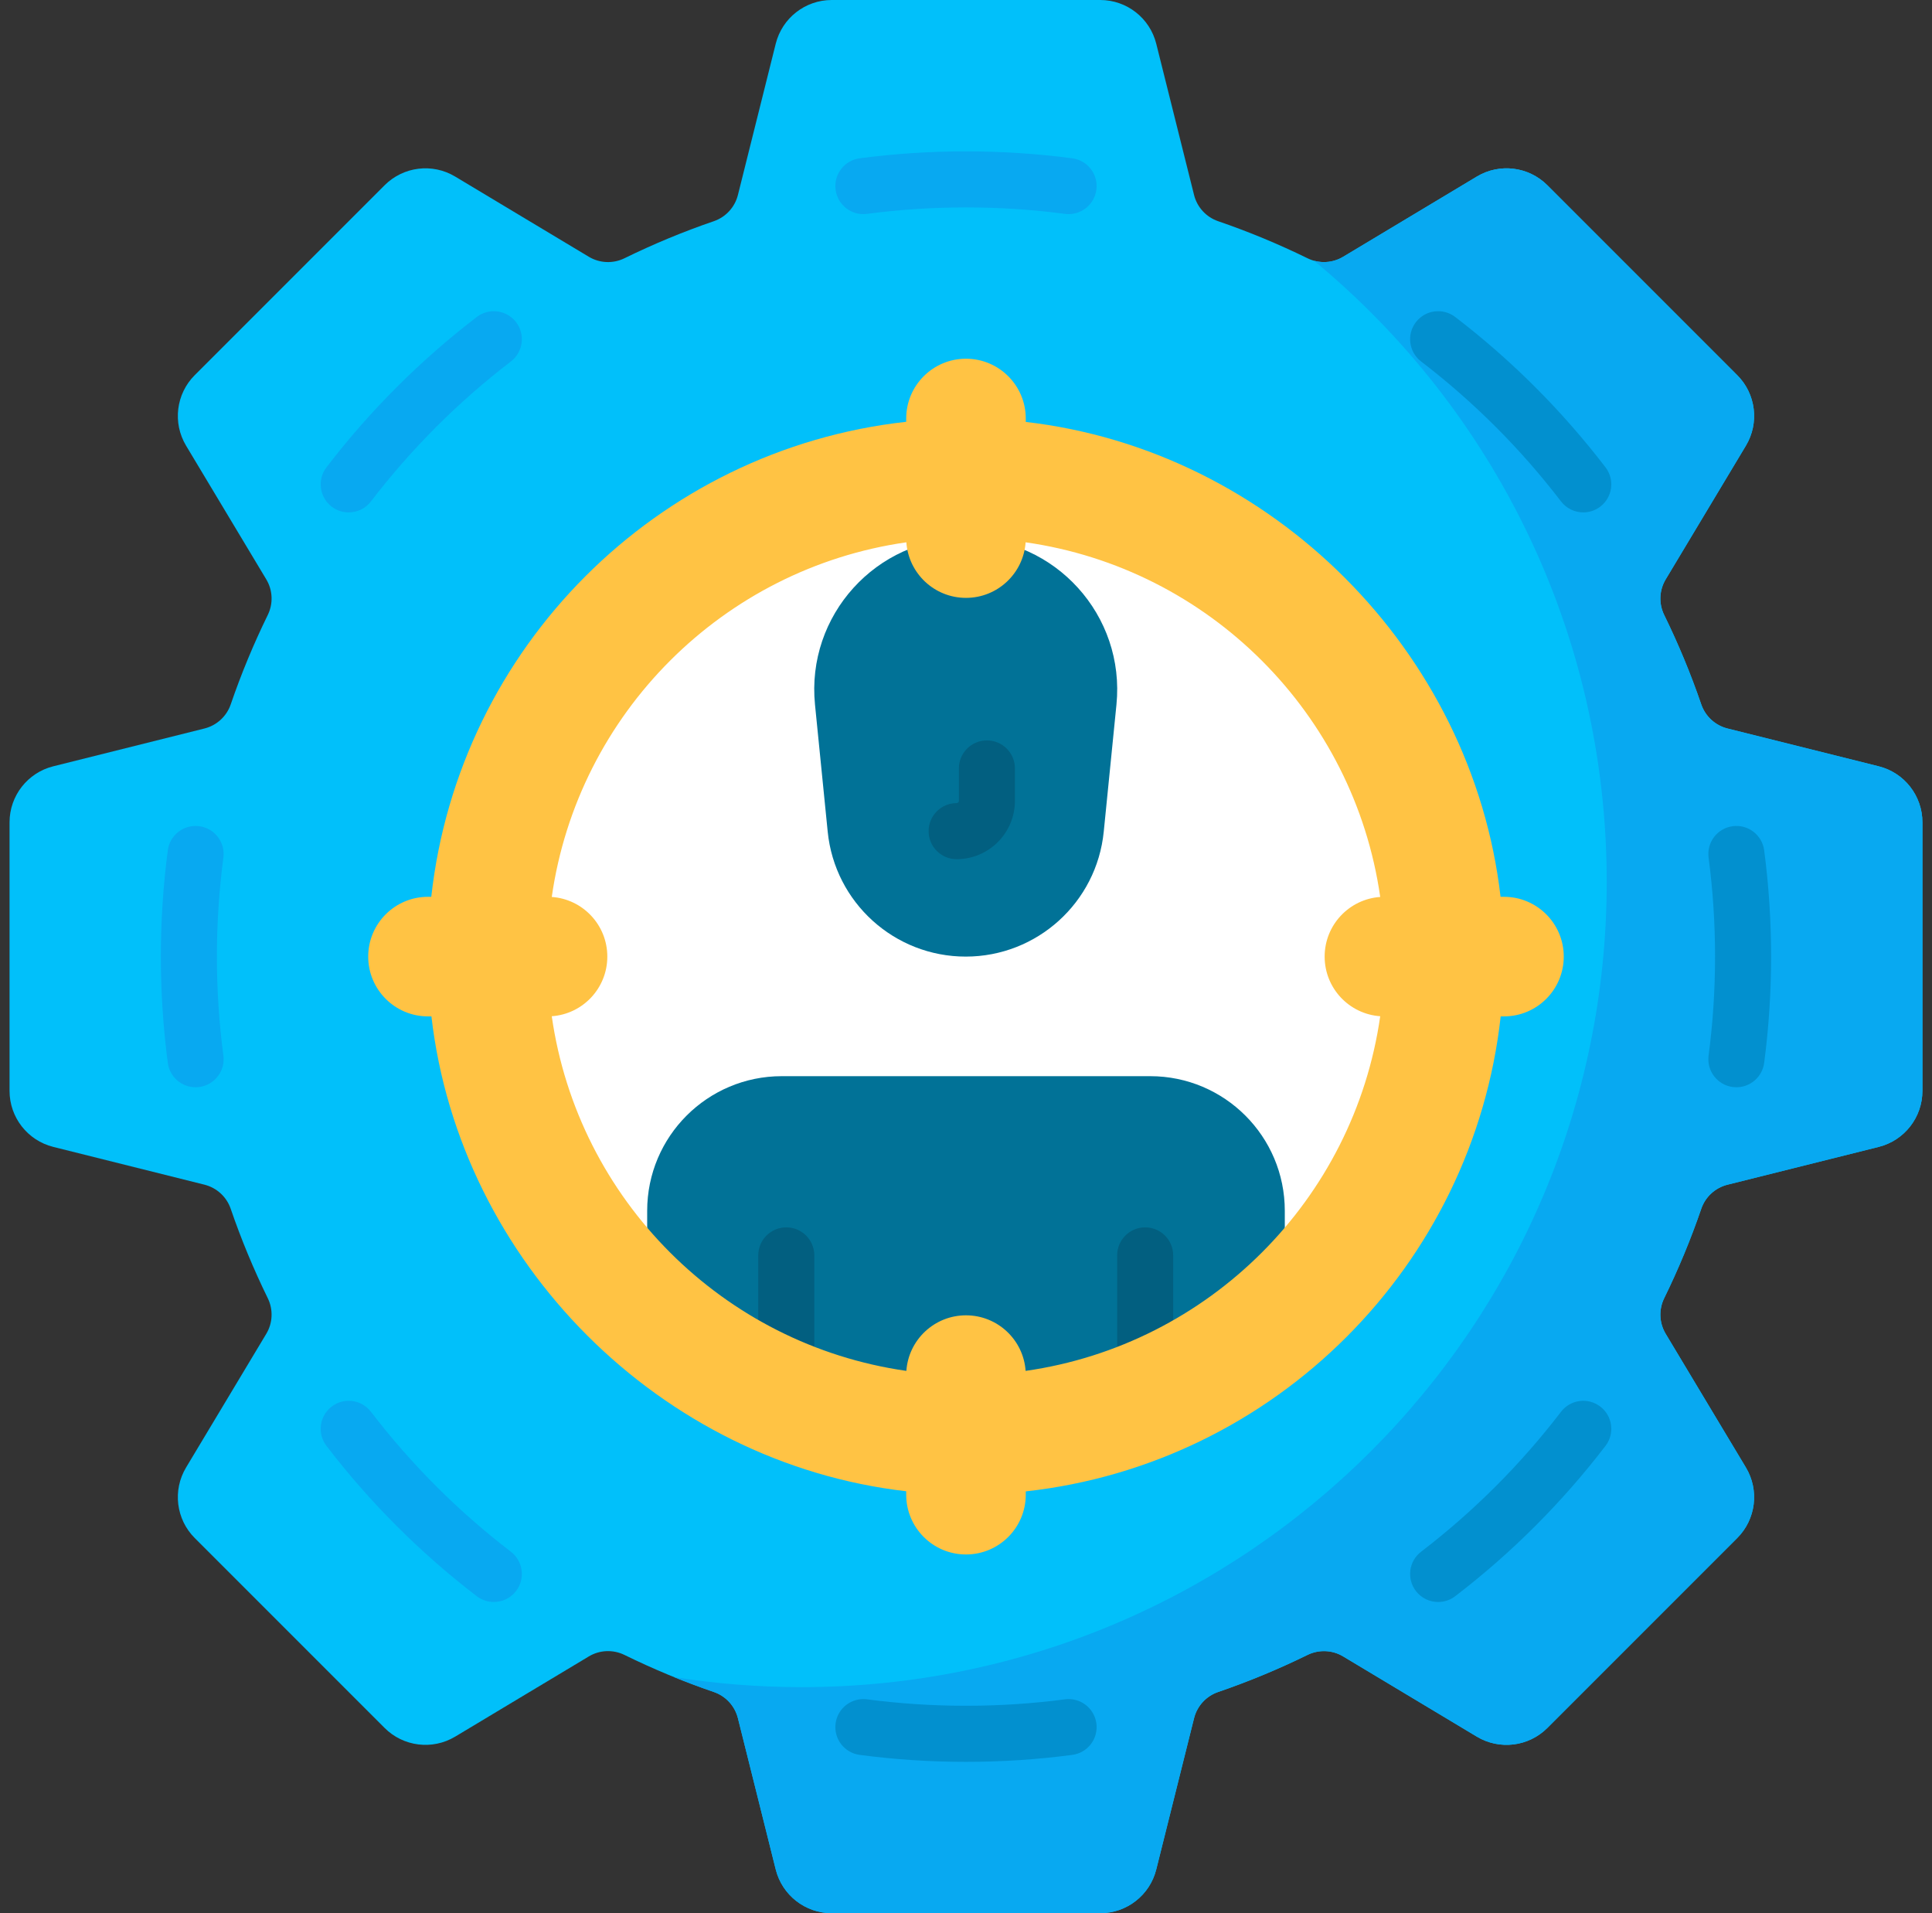 <svg width="101" height="100" viewBox="0 0 101 100" fill="none" xmlns="http://www.w3.org/2000/svg">
<rect x="0" y="0" width="101" height="100" fill="#333333" stroke="none"/>
<path d="M100.499 57.019V42.981C100.499 41.596 99.557 40.389 98.213 40.053L90.309 38.078C89.667 37.917 89.152 37.443 88.937 36.817C88.387 35.212 87.739 33.653 87 32.146C86.709 31.551 86.738 30.85 87.078 30.283L91.271 23.295C91.984 22.107 91.797 20.587 90.817 19.608L80.892 9.682C79.912 8.703 78.392 8.516 77.205 9.228L70.217 13.421C69.649 13.762 68.948 13.79 68.354 13.499C66.847 12.761 65.287 12.113 63.682 11.562C63.057 11.348 62.582 10.832 62.422 10.19L60.446 2.286C60.11 0.943 58.903 0 57.518 0H43.481C42.096 0 40.889 0.943 40.553 2.286L38.577 10.19C38.416 10.832 37.942 11.348 37.316 11.562C35.711 12.112 34.152 12.76 32.645 13.499C32.05 13.79 31.35 13.761 30.782 13.421L23.794 9.228C22.607 8.515 21.086 8.703 20.107 9.682L10.181 19.608C9.202 20.587 9.015 22.107 9.727 23.294L13.92 30.283C14.261 30.85 14.29 31.551 13.998 32.145C13.26 33.653 12.612 35.212 12.062 36.817C11.847 37.442 11.331 37.917 10.69 38.077L2.786 40.053C1.442 40.389 0.499 41.596 0.499 42.981V57.019C0.499 58.404 1.442 59.611 2.785 59.947L10.69 61.922C11.331 62.083 11.847 62.557 12.061 63.183C12.612 64.788 13.26 66.347 13.998 67.854C14.29 68.449 14.261 69.15 13.92 69.717L9.727 76.705C9.015 77.893 9.202 79.413 10.181 80.392L20.107 90.318C21.086 91.297 22.606 91.484 23.794 90.772L30.782 86.579C31.349 86.239 32.05 86.21 32.645 86.501C34.152 87.24 35.711 87.888 37.316 88.438C37.942 88.652 38.416 89.168 38.577 89.81L40.553 97.714C40.889 99.057 42.096 100 43.48 100H57.518C58.903 100 60.11 99.057 60.446 97.714L62.422 89.81C62.582 89.168 63.056 88.652 63.682 88.438C65.287 87.888 66.846 87.24 68.353 86.501C68.948 86.21 69.649 86.239 70.216 86.579L77.204 90.772C78.392 91.484 79.912 91.297 80.891 90.318L90.817 80.392C91.796 79.413 91.984 77.893 91.271 76.705L87.078 69.717C86.737 69.15 86.709 68.449 87 67.854C87.739 66.347 88.387 64.788 88.937 63.183C89.151 62.557 89.667 62.083 90.309 61.922L98.213 59.947C99.557 59.611 100.499 58.404 100.499 57.019Z" fill="#01C0FA"/>
<path d="M50.486 75C64.411 75 75.7 63.712 75.7 49.786C75.7 35.861 64.411 24.573 50.486 24.573C36.561 24.573 25.272 35.861 25.272 49.786C25.272 63.712 36.561 75 50.486 75Z" fill="white"/>
<path d="M33.833 71.875H67.166V63.286C67.166 59.4 64.016 56.25 60.13 56.25H40.87C36.983 56.25 33.833 59.4 33.833 63.286L33.833 71.875Z" fill="#017297"/>
<path d="M50.486 28.125C45.801 28.125 42.14 32.17 42.606 36.832C42.979 40.553 42.899 39.758 43.27 43.47C43.641 47.177 46.76 50 50.486 50C54.211 50 57.331 47.177 57.701 43.47C57.913 41.357 58.179 38.692 58.365 36.832C58.831 32.17 55.171 28.125 50.486 28.125Z" fill="#017297"/>
<path d="M59.867 73.34C59.058 73.34 58.402 72.684 58.402 71.875V65.617C58.402 64.808 59.058 64.153 59.867 64.153C60.676 64.153 61.331 64.808 61.331 65.617V71.875C61.331 72.684 60.676 73.34 59.867 73.34Z" fill="#025F80"/>
<path d="M41.105 73.34C40.296 73.34 39.64 72.684 39.64 71.875V65.617C39.64 64.808 40.296 64.153 41.105 64.153C41.914 64.153 42.57 64.808 42.57 65.617V71.875C42.57 72.684 41.914 73.34 41.105 73.34Z" fill="#025F80"/>
<path d="M50.01 44.908C49.201 44.908 48.545 44.252 48.545 43.443C48.545 42.634 49.201 41.978 50.01 41.978C50.075 41.978 50.128 41.925 50.128 41.86V40.164C50.128 39.355 50.784 38.7 51.593 38.7C52.402 38.7 53.058 39.355 53.058 40.164V41.86C53.058 43.54 51.69 44.908 50.01 44.908Z" fill="#025F80"/>
<path d="M78.624 46.875H78.445C76.964 34.017 66.482 23.535 53.624 22.054V21.875C53.624 20.149 52.225 18.75 50.499 18.75C48.773 18.75 47.374 20.149 47.374 21.875V22.047C34.338 23.488 23.987 33.839 22.546 46.875H22.374C20.648 46.875 19.249 48.274 19.249 50C19.249 51.726 20.648 53.125 22.374 53.125H22.554C24.034 65.983 34.517 76.465 47.374 77.946V78.125C47.374 79.851 48.773 81.25 50.499 81.25C52.225 81.25 53.624 79.851 53.624 78.125V77.953C66.661 76.512 77.011 66.161 78.452 53.125H78.624C80.35 53.125 81.749 51.726 81.749 50C81.749 48.274 80.35 46.875 78.624 46.875ZM53.617 71.654C53.503 70.031 52.151 68.75 50.499 68.75C48.847 68.75 47.495 70.031 47.382 71.654C37.796 70.287 30.213 62.704 28.845 53.117C30.468 53.004 31.749 51.652 31.749 50C31.749 48.348 30.468 46.996 28.845 46.883C30.212 37.296 37.796 29.713 47.382 28.346C47.495 29.969 48.847 31.25 50.499 31.25C52.151 31.25 53.503 29.969 53.617 28.346C63.203 29.713 70.786 37.296 72.154 46.883C70.531 46.996 69.249 48.348 69.249 50C69.249 51.652 70.531 53.004 72.154 53.117C70.786 62.704 63.203 70.287 53.617 71.654Z" fill="#FFC344"/>
<path d="M26.979 83.16C27.471 82.518 27.35 81.598 26.707 81.106C23.959 79.001 21.498 76.54 19.392 73.791C18.9 73.149 17.981 73.027 17.339 73.519C16.696 74.011 16.575 74.931 17.066 75.573C19.328 78.526 21.973 81.17 24.925 83.432C25.191 83.636 25.504 83.734 25.815 83.734C26.256 83.734 26.691 83.537 26.979 83.16Z" fill="#08A9F1"/>
<path d="M10.417 56.816C11.219 56.711 11.784 55.975 11.678 55.173C11.453 53.47 11.339 51.729 11.339 50C11.339 48.271 11.453 46.53 11.678 44.827C11.784 44.026 11.219 43.29 10.417 43.184C9.614 43.078 8.879 43.642 8.773 44.444C8.532 46.274 8.409 48.143 8.409 50C8.409 51.857 8.532 53.726 8.773 55.556C8.87 56.293 9.5 56.829 10.223 56.829C10.287 56.829 10.352 56.825 10.417 56.816Z" fill="#08A9F1"/>
<path d="M19.392 26.209C21.498 23.46 23.959 20.999 26.707 18.894C27.35 18.402 27.471 17.482 26.98 16.84C26.488 16.198 25.568 16.076 24.926 16.568C21.973 18.83 19.329 21.474 17.067 24.427C16.575 25.069 16.697 25.989 17.339 26.481C17.605 26.684 17.918 26.782 18.229 26.782C18.669 26.782 19.104 26.585 19.392 26.209Z" fill="#08A9F1"/>
<path d="M57.316 9.918C57.422 9.116 56.857 8.38 56.055 8.274C52.396 7.791 48.602 7.791 44.943 8.274C44.142 8.38 43.577 9.116 43.683 9.918C43.788 10.72 44.523 11.285 45.327 11.178C48.733 10.729 52.266 10.729 55.672 11.178C55.737 11.187 55.801 11.191 55.865 11.191C56.589 11.191 57.218 10.655 57.316 9.918Z" fill="#08A9F1"/>
<path d="M98.213 40.054L90.309 38.078C89.668 37.917 89.152 37.443 88.937 36.817C88.387 35.212 87.739 33.653 87.001 32.146C86.709 31.551 86.738 30.851 87.078 30.283L91.271 23.295C91.984 22.107 91.797 20.587 90.817 19.608L80.892 9.682C79.912 8.703 78.392 8.516 77.205 9.228L70.217 13.421C69.754 13.699 69.204 13.769 68.694 13.628C78.04 21.348 83.995 33.025 83.995 46.094C83.995 69.339 65.151 88.184 41.906 88.184C39.633 88.184 37.403 88.004 35.228 87.657C35.915 87.936 36.611 88.196 37.316 88.438C37.942 88.653 38.416 89.168 38.577 89.81L40.553 97.714C40.889 99.058 42.096 100 43.481 100H57.518C58.903 100 60.11 99.058 60.446 97.714L62.422 89.81C62.582 89.168 63.056 88.653 63.682 88.438C65.287 87.888 66.846 87.24 68.353 86.501C68.948 86.21 69.649 86.239 70.216 86.579L77.204 90.772C78.392 91.484 79.912 91.297 80.891 90.318L90.817 80.392C91.796 79.413 91.984 77.893 91.271 76.705L87.078 69.717C86.737 69.15 86.709 68.449 87 67.854C87.739 66.347 88.387 64.788 88.937 63.183C89.151 62.557 89.667 62.083 90.309 61.923L98.213 59.947C99.556 59.611 100.499 58.403 100.499 57.019V42.982C100.499 41.597 99.557 40.39 98.213 40.054Z" fill="#08A9F1"/>
<path d="M90.775 56.829C90.711 56.829 90.647 56.825 90.582 56.817C89.78 56.711 89.215 55.975 89.321 55.173C89.546 53.47 89.659 51.729 89.659 50C89.659 48.271 89.546 46.531 89.321 44.828C89.215 44.026 89.779 43.29 90.582 43.184C91.384 43.078 92.12 43.643 92.226 44.444C92.467 46.274 92.589 48.143 92.589 50C92.589 51.857 92.467 53.726 92.226 55.556C92.128 56.293 91.499 56.829 90.775 56.829Z" fill="#0290CF"/>
<path d="M76.073 83.433C79.026 81.171 81.67 78.526 83.932 75.573C84.424 74.931 84.302 74.012 83.66 73.52C83.017 73.028 82.098 73.149 81.606 73.792C79.501 76.54 77.04 79.001 74.291 81.107C73.649 81.599 73.527 82.518 74.019 83.16C74.307 83.537 74.743 83.734 75.183 83.734C75.494 83.734 75.807 83.636 76.073 83.433Z" fill="#0290CF"/>
<path d="M56.055 91.726C56.857 91.62 57.422 90.885 57.316 90.082C57.21 89.281 56.474 88.716 55.672 88.822C52.266 89.271 48.733 89.271 45.327 88.822C44.524 88.716 43.788 89.28 43.683 90.082C43.577 90.885 44.141 91.62 44.943 91.726C46.773 91.968 48.642 92.09 50.499 92.09C52.356 92.09 54.226 91.968 56.055 91.726Z" fill="#0290CF"/>
<path d="M83.66 26.48C84.302 25.988 84.424 25.069 83.932 24.427C81.67 21.474 79.026 18.829 76.073 16.567C75.43 16.076 74.511 16.197 74.019 16.84C73.527 17.482 73.649 18.401 74.291 18.893C77.04 20.999 79.501 23.46 81.606 26.208C81.895 26.585 82.33 26.782 82.77 26.782C83.081 26.782 83.394 26.684 83.66 26.48Z" fill="#0290CF"/>
</svg>
